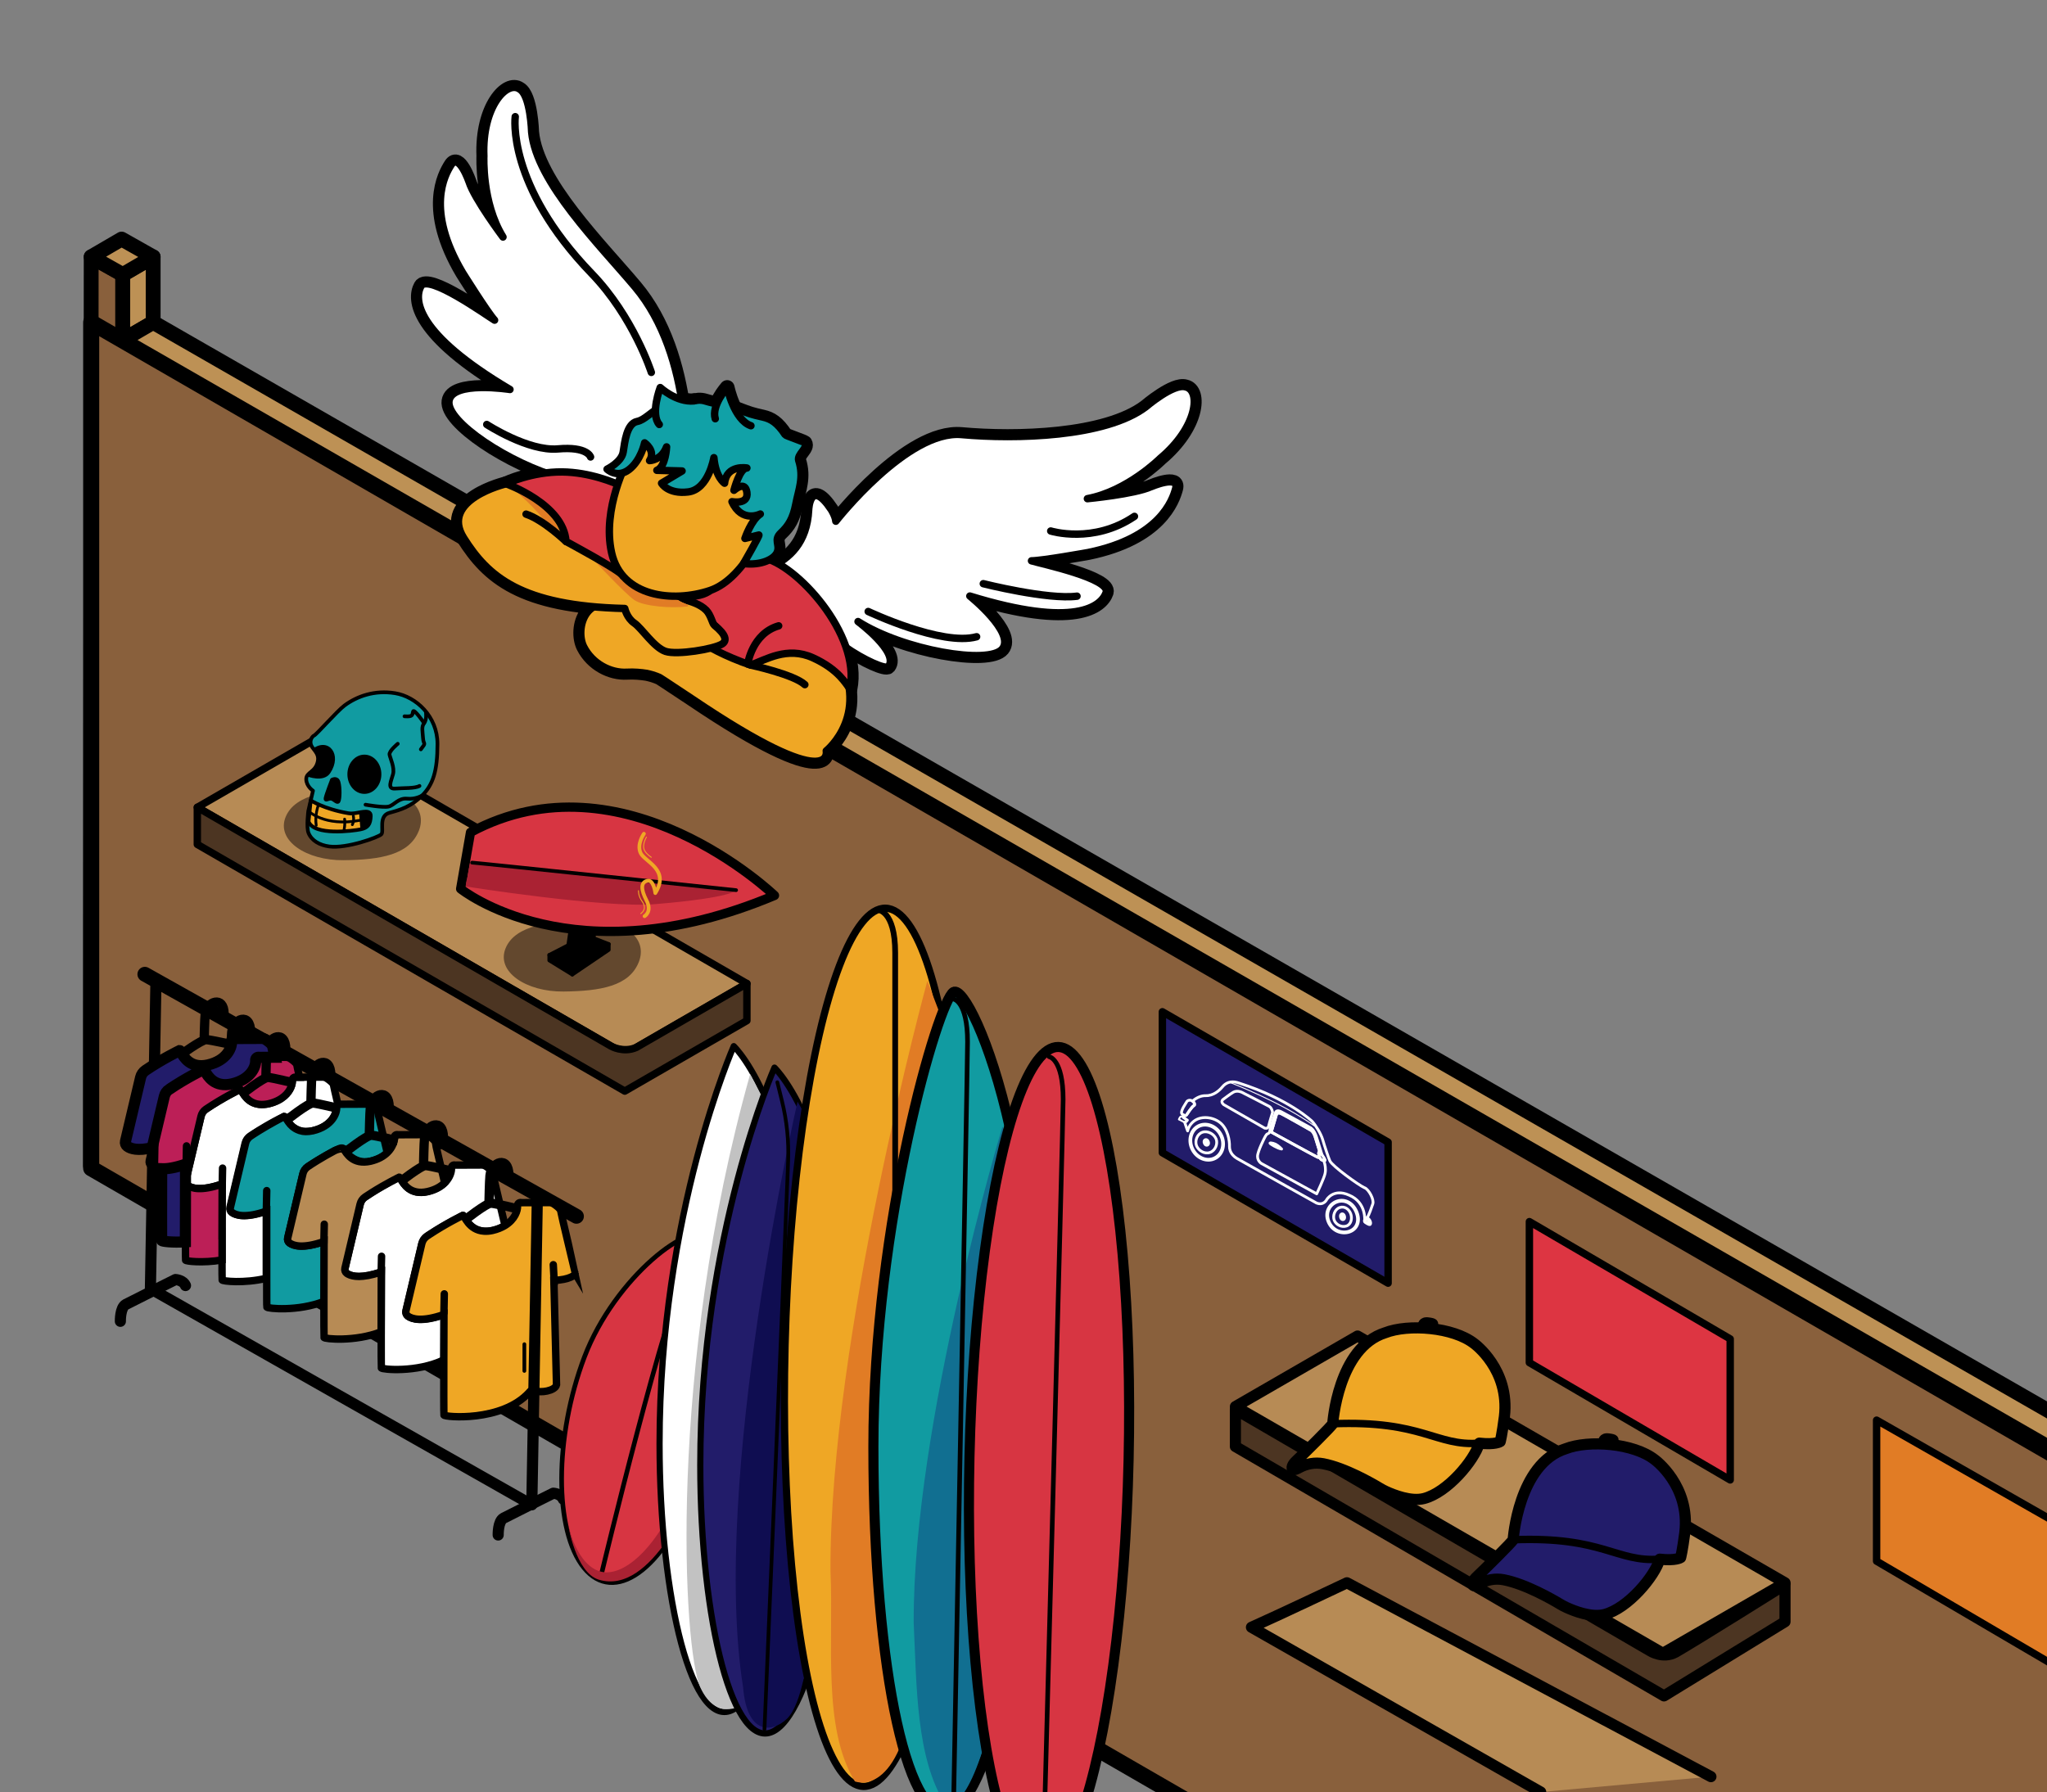 <?xml version="1.0" encoding="UTF-8"?>
<svg xmlns="http://www.w3.org/2000/svg" viewBox="0 0 552 483.34">
  <rect x="0" y="0" width="552" height="483.34" fill="#808080" stroke="none"/>
  <defs>
    <style>
      .cls-1, .cls-2, .cls-3, .cls-4, .cls-5, .cls-6, .cls-7, .cls-8, .cls-9, .cls-10, .cls-11, .cls-12, .cls-13, .cls-14, .cls-15, .cls-16, .cls-17, .cls-18, .cls-19, .cls-20, .cls-21, .cls-22, .cls-23, .cls-24, .cls-25, .cls-26, .cls-27, .cls-28, .cls-29, .cls-30, .cls-31, .cls-32, .cls-33, .cls-34, .cls-35, .cls-36, .cls-37, .cls-38, .cls-39, .cls-40, .cls-41 {
        stroke-linecap: round;
        stroke-linejoin: round;
      }

      .cls-1, .cls-2, .cls-5, .cls-6, .cls-8, .cls-9, .cls-10, .cls-11, .cls-12, .cls-13, .cls-14, .cls-42, .cls-43, .cls-15, .cls-16, .cls-44, .cls-45, .cls-46, .cls-17, .cls-18, .cls-19, .cls-20, .cls-47, .cls-21, .cls-22, .cls-23, .cls-24, .cls-25, .cls-26, .cls-27, .cls-30, .cls-31, .cls-33, .cls-34, .cls-35, .cls-48, .cls-36, .cls-37, .cls-38, .cls-39, .cls-40, .cls-41 {
        stroke: #000;
      }

      .cls-1, .cls-11, .cls-47 {
        stroke-width: 2.5px;
      }

      .cls-1, .cls-13, .cls-23, .cls-39, .cls-41 {
        fill: #d73542;
      }

      .cls-2, .cls-43, .cls-19, .cls-26, .cls-37 {
        fill: #efa725;
      }

      .cls-3, .cls-4, .cls-5, .cls-6, .cls-7, .cls-9, .cls-10, .cls-11, .cls-47, .cls-24, .cls-25, .cls-28, .cls-29, .cls-32, .cls-38, .cls-40 {
        fill: none;
      }

      .cls-3, .cls-7, .cls-28, .cls-32 {
        stroke: #fff;
      }

      .cls-4, .cls-29 {
        stroke: #efa725;
      }

      .cls-6, .cls-7 {
        stroke-width: .75px;
      }

      .cls-8, .cls-12, .cls-13, .cls-14, .cls-42, .cls-43, .cls-15, .cls-16, .cls-44, .cls-45, .cls-46, .cls-17, .cls-19, .cls-20, .cls-24 {
        stroke-width: 2px;
      }

      .cls-8, .cls-33 {
        fill: #4c3522;
      }

      .cls-9, .cls-39 {
        stroke-width: 1.25px;
      }

      .cls-10, .cls-41 {
        stroke-width: 1.25px;
      }

      .cls-49, .cls-42, .cls-20, .cls-31 {
        fill: #fff;
      }

      .cls-50 {
        fill: #c2c2c2;
      }

      .cls-51, .cls-12 {
        fill: #e17c25;
      }

      .cls-52 {
        fill: #a23;
      }

      .cls-53 {
        fill: #116f91;
      }

      .cls-54, .cls-44, .cls-22 {
        fill: #119ba1;
      }

      .cls-55, .cls-14 {
        fill: #11a1a7;
      }

      .cls-56 {
        fill: #0f0d51;
      }

      .cls-57 {
        fill: #63482e;
      }

      .cls-42, .cls-43, .cls-44, .cls-45, .cls-46, .cls-47, .cls-48 {
        stroke-miterlimit: 10;
      }

      .cls-15, .cls-30, .cls-48, .cls-36 {
        fill: #221c6a;
      }

      .cls-16 {
        fill: #dd3542;
      }

      .cls-45, .cls-17, .cls-34 {
        fill: #b78b55;
      }

      .cls-46 {
        fill: #bc1f57;
      }

      .cls-18 {
        fill: #bd9155;
      }

      .cls-18, .cls-21, .cls-25 {
        stroke-width: 4px;
      }

      .cls-21, .cls-27 {
        fill: #89603c;
      }

      .cls-22, .cls-23 {
        stroke-width: 2.72px;
      }

      .cls-26 {
        stroke-width: 1.95px;
      }

      .cls-27 {
        stroke-width: 4.33px;
      }

      .cls-28, .cls-29 {
        stroke-width: .25px;
      }

      .cls-30, .cls-31 {
        stroke-width: 1.67px;
      }

      .cls-32 {
        stroke-width: .5px;
      }

      .cls-33, .cls-34, .cls-48, .cls-36, .cls-37, .cls-40 {
        stroke-width: 3px;
      }

      .cls-38 {
        stroke-width: 1.54px;
      }
    </style>
  </defs>
  <g id="Calque_7" data-name="Calque 7">
    <polygon class="cls-21" points="33.1 74.08 24.59 69.29 24.41 314.42 33.1 319.48 33.1 74.08"/>
    <polygon class="cls-18" points="33.1 91.74 41.3 86.96 41.3 69.29 33.1 74.06 33.1 91.74"/>
  </g>
  <g id="LOGO">
    <polygon class="cls-27" points="617.4 429.19 24.59 86.93 24.59 315.11 304.53 476.73 333.95 493.72 724.44 490.99 617.4 429.19"/>
    <polygon class="cls-17" points="201.41 265.28 168.48 284.3 53.21 217.75 86.14 198.73 201.41 265.28"/>
    <path class="cls-8" d="M201.41,265.28v10l-32.93,19.01L53.21,227.75v-10l111.56,64.41s3.27,1.89,6.8,.36c6.03-3.48,29.84-17.23,29.84-17.23Z"/>
    <path class="cls-33" d="M481.35,427.4v10l-32.63,20.01-115.58-67.26v-10l111.87,65.12s3.4,2.21,6.8,.36c6.03-3.48,29.53-18.23,29.53-18.23Z"/>
    <polygon class="cls-34" points="481.35 426.9 448.42 445.92 333.15 379.37 366.08 360.35 481.35 426.9"/>
    <polygon class="cls-18" points="725.95 490.12 33.1 91.73 41.3 86.95 734.41 485.05 725.95 490.12"/>
    <g>
      <line class="cls-25" x1="39.06" y1="262.77" x2="155.45" y2="328.06"/>
      <path class="cls-42" d="M132.82,316.25c-.18-.53-1.1-1.22-1.73-1.65-.38-.26-.83-.39-1.28-.38l-7.09,.03c-.52-.16-1.02,.26-.98,.81,.06,.96-.38,2.56-1.8,3.97-1,.99-2.48,1.88-4.62,2.38-4.69,1.04-6.47-2.1-7.22-3.37-.18-.31-.31-.52-.4-.52,0,0-3.54,1.71-7.44,4.18-.59,.37-1.19,.76-1.79,1.17-.67,.45-1.15,1.14-1.33,1.92l-4.1,17.33c-.12,.51,.07,1.04,.5,1.34,.91,.66,2.96,1.38,7.28,.23,.63-.17,1.3-.37,2.02-.62,0,0-.04,8.82-.04,16.16,0,5.12,0,9.53,.04,9.73,.08,.4,9.49,1.36,16.88-2.19,.01-6.3,.04-12.19,.04-12.19-6,2.09-8.66,1.2-9.74,.42-.15-.11-.26-.25-.36-.41-.18-.3-.25-.65-.17-1l4.29-18.15c.19-.82,.7-1.54,1.4-2.01,.23-.15,.45-.3,.68-.45,4.54-2.99,9-5.16,9-5.16,.4,0,1.5,4.01,5.7,4.27,.68,.04,1.43,0,2.29-.19,1.35-.31,2.45-.77,3.34-1.32-1.01-4.21-3.26-13.64-3.34-14.31Z"/>
      <g>
        <path class="cls-43" d="M155.18,343.57c-.05-.26-3.89-16.2-4-17.09-.19-.55-1.15-1.28-1.82-1.73-.4-.27-.87-.41-1.35-.4l-7.43,.03c-.55-.17-1.07,.27-1.03,.84,.09,1.29-.7,3.69-3.39,5.33-.89,.54-1.99,1.01-3.34,1.32-.85,.19-1.61,.24-2.29,.19-4.19-.26-5.29-4.27-5.7-4.27,0,0-4.46,2.16-9,5.16h0c-.23,.15-.45,.3-.68,.45-.7,.47-1.2,1.19-1.4,2.01l-4.29,18.15c-.03,.11-.03,.22-.03,.33,0,.05,0,.09,.01,.14,0,.05,.02,.09,.03,.14,.03,.14,.08,.26,.15,.38,0,0,0,0,0,0h0c.09,.15,.2,.3,.36,.41,1.09,.79,3.74,1.67,9.74-.42,0,0-.02,5.9-.04,12.19-.02,7.08-.02,14.66,.04,14.94,.11,.53,15.56,1.99,22.98-6.12,0,0,.78-1.15,1.78-.47s5.22,.11,5.59-1.57l-.71-28.18c4.26-.1,5.85-1.53,5.8-1.79Z"/>
        <path class="cls-47" d="M125.26,329.15s5.93-4.69,7.15-4.63,7.15,1.52,7.15,1.52"/>
        <path class="cls-11" d="M131.88,323.7s.1-5.08,.25-6.62c.36-3.77,5.1-5.52,5.1-.12"/>
        <line class="cls-5" x1="141.4" y1="369.76" x2="141.4" y2="362.55"/>
        <line class="cls-24" x1="119.71" y1="354.12" x2="119.81" y2="348.98"/>
        <line class="cls-24" x1="149.48" y1="346.24" x2="149.2" y2="341.11"/>
      </g>
      <path class="cls-42" d="M91.13,297.91c-.65-2.76-1.18-5.05-1.22-5.37-.18-.53-1.1-1.22-1.73-1.65-.38-.26-.83-.39-1.28-.38l-6.12,.03h-.97c-.52-.15-1.02,.27-.98,.81,.07,1.04-.46,2.83-2.16,4.31-.99,.85-2.37,1.6-4.26,2.04-.42,.09-.8,.14-1.18,.17-3.81,.32-5.36-2.38-6.05-3.55-.18-.31-.31-.52-.4-.52,0,0-4.69,2.27-9.24,5.35-.67,.45-1.15,1.14-1.33,1.92l-4.1,17.33c-.12,.51,.07,1.04,.5,1.34,1.04,.75,3.57,1.6,9.3-.4,0,0-.03,6.72-.04,13.32,0,2.54,0,5.06,0,7.18,0,3.05,.02,5.25,.04,5.4,.06,.31,5.85,.98,11.9-.46,0-.83,0-1.69,0-2.56,0-.04,0-.08,0-.13,0-.83,0-1.67,0-2.51,0-.11,0-.21,0-.32,0-.69,0-1.39,0-2.07,0-.3,0-.6,0-.9,0-.56,0-1.11,0-1.66,0-.15,0-.31,0-.45,0-.37,0-.73,0-1.09,0-.94,0-1.81,0-2.6,0-.06,0-.12,0-.17,0-.28,0-.55,0-.81,0-.02,0-.04,0-.06,0-.13,0-.25,0-.38h0c0-.06,0-.13,0-.19,0-.06,0-.1,0-.15,0-.59,0-1.07,0-1.42,0-.05,0-.11,0-.15,0-.16,0-.29,0-.38,0-.03,0-.06,0-.08,0-.06,0-.09,0-.09-5.73,1.99-8.26,1.15-9.3,.4-.42-.31-.62-.84-.5-1.34l4.1-17.33c.19-.79,.66-1.47,1.33-1.92,.34-.23,.69-.46,1.03-.68,.09-.06,.18-.12,.27-.17,.27-.18,.55-.35,.82-.52,.07-.04,.14-.09,.21-.13,.71-.44,1.4-.85,2.06-1.23,.07-.04,.13-.07,.19-.11,0,0,0,0,0,0,0,0,0,0,0,0,.12-.07,.24-.14,.35-.2,.03-.02,.06-.04,.09-.05,.1-.05,.19-.11,.28-.16,.09-.05,.18-.1,.26-.15,.02-.01,.04-.02,.06-.03,.1-.06,.21-.12,.31-.17,.05-.03,.09-.05,.14-.08,.15-.08,.29-.16,.43-.23,0,0,0,0,0,0,.07-.04,.15-.08,.22-.12,.03-.02,.06-.03,.09-.05,0,0,0,0,0,0,.04-.02,.08-.04,.12-.06,0,0,0,0,0,0,.02-.01,.04-.02,.07-.03,.11-.06,.21-.11,.31-.17,.06-.03,.14-.07,.2-.11,.07-.04,.14-.07,.21-.11,.04-.02,.07-.04,.11-.06,0,0,.02,0,.03-.01,0,0,0,0,0,0,.05-.03,.09-.05,.14-.07,.02-.01,.04-.02,.06-.03,0,0,0,0,0,0,.03-.02,.06-.03,.09-.05,.07-.03,.12-.06,.18-.09,.02,0,.03-.02,.05-.02,.02,0,.04-.02,.06-.03,0,0,0,0,0,0,.03-.01,.05-.02,.07-.04,.05-.03,.1-.05,.15-.08,.03-.02,.05-.03,.08-.04,.04-.02,.08-.04,.11-.06,0,0,0,0,0,0,.05-.02,.07-.04,.11-.06,.05-.02,.11-.06,.14-.07,0,0,0,0,.01,0,0,0,0,0,.01,0,.05-.02,.09-.04,.09-.04,.09,0,.21,.2,.4,.52,.08,.13,.16,.28,.26,.44,0,0,0,0,0,0,.1,.16,.21,.33,.34,.51,0,0,.01,.02,.02,.03,.01,.02,.03,.04,.04,.06,.14,.2,.29,.4,.47,.6,0,0,0,0,0,0,0,0,0,0,0,0,.18,.2,.39,.4,.61,.59,.03,.02,.06,.04,.08,.07,.03,.02,.06,.04,.09,.07,.03,.03,.07,.05,.11,.08,.16,.12,.33,.24,.52,.35,.04,.02,.07,.04,.11,.06,0,0,.01,0,.02,.01,.34,.19,.69,.36,1.11,.48,.22,.06,.44,.11,.68,.15,.04,0,.08,.01,.11,.02,.2,.03,.41,.04,.63,.05,.07,0,.13,0,.2,0,.21,0,.42-.01,.65-.03,.08,0,.15,0,.23-.02,.3-.03,.61-.08,.93-.15,5.18-1.2,6.53-4.71,6.42-6.35-.02-.31,.14-.56,.36-.71Z"/>
      <path class="cls-44" d="M87.38,334.86c-5.73,1.99-8.26,1.15-9.3,.4-.42-.31-.62-.84-.5-1.34l.14-.59h0l3.96-16.74c.19-.79,.66-1.47,1.33-1.92,1.66-1.12,3.33-2.14,4.8-2.97,.14-.08,1.77-.99,2.32-1.29,1.04-.44,1.81-.99,2.45-.67,.02,.03,2.59,4.52,7.28,3.48,2.1-.49,3.57-1.35,4.57-2.32-1.09-4.57-2.51-10.55-2.57-11.07-.18-.53-1.1-1.22-1.73-1.65-.38-.26-.83-.39-1.28-.38l-7.09,.03c-.23-.07-.44-.01-.62,.1-.23,.15-.38,.4-.36,.71,.11,1.64-1.25,5.15-6.42,6.35-.33,.07-.64,.12-.93,.15-.08,0-.15,.01-.23,.02-.22,.02-.44,.03-.65,.03-.07,0-.13,0-.2,0-.22,0-.43-.02-.63-.05-.04,0-.08-.01-.11-.02-.23-.04-.42-.1-.63-.16-.08-.02-.17-.04-.24-.06-.22-.07-.42-.16-.61-.25-.15-.07-.3-.14-.43-.22-.18-.11-.35-.23-.52-.35-.09-.07-.19-.14-.28-.21-.22-.19-.43-.39-.61-.59,0,0,0,0-.01-.01-.2-.22-.37-.45-.52-.66,0,0-.01-.02-.02-.03-.12-.17-.34-.51-.34-.51-.1-.16-.57-.95-.66-.95,0,0-.04,.02-.09,.04,0,0,0,0-.01,0,0,0,0,0-.01,0-.06,.03-.15,.08-.26,.13,0,0,0,0,0,0,0,0,0,0,0,0-.06,.03-.12,.06-.19,.1h0s-.1,.05-.15,.08c-.02,.01-.05,.02-.07,.04,0,0,0,0,0,0-.04,.02-.07,.04-.11,.06-.06,.03-.11,.06-.18,.09-.03,.02-.06,.03-.09,.05-.02,.01-.04,.02-.06,.03-.05,.02-.09,.05-.14,.07,0,0,0,0,0,0-.04,.02-.09,.05-.13,.07-.07,.03-.13,.07-.21,.11-.06,.03-.13,.07-.2,.11-.1,.05-.2,.11-.31,.17-.02,.01-.05,.03-.07,.04-.04,.02-.08,.04-.12,.06-.1,.05-.2,.11-.3,.16,0,0,0,0,0,0,0,0,0,0,0,0-.05,.03-.1,.05-.14,.08-.09,.05-.19,.1-.28,.16-.05,.03-.09,.05-.14,.08-.1,.06-.2,.11-.31,.17-.02,.01-.04,.02-.06,.03,0,0-.02,.01-.03,.02-.06,.03-.11,.06-.17,.1-.11,.06-.23,.13-.34,.19-.03,.02-.06,.03-.09,.05-.12,.07-.23,.13-.35,.2h0c-.07,.04-.13,.07-.19,.11-.05,.03-.11,.07-.17,.1-.61,.35-1.24,.73-1.89,1.13-.07,.04-.14,.09-.21,.13-.27,.17-.54,.34-.82,.52-.09,.06-.18,.12-.27,.17-.34,.22-.69,.45-1.03,.68-.67,.45-1.15,1.14-1.33,1.92l-4.1,17.33c-.12,.51,.07,1.04,.5,1.34,1.04,.75,3.57,1.6,9.3-.4,0,0,0,.04,0,.09,0,.02,0,.06,0,.08,0,.06,0,.15,0,.25,0,.05,0,.07,0,.13,0,.02,0,.04,0,.06,0,.36,0,.88,0,1.52,0,.05,0,.1,0,.15,0,.06,0,.13,0,.19h0c0,.13,0,.25,0,.38,0,.02,0,.04,0,.06,0,.26,0,.52,0,.81,0,.06,0,.12,0,.17,0,.79,0,1.66,0,2.6,0,.36,0,.72,0,1.09,0,.15,0,.31,0,.45,0,.54,0,1.09,0,1.66,0,.3,0,.59,0,.9,0,.68,0,1.38,0,2.07,0,.11,0,.21,0,.32,0,.84,0,1.68,0,2.51,0,.04,0,.08,0,.13,0,.88,0,1.74,0,2.56,0,4.21,0,7.55,.05,7.73,.08,.38,8.35,1.25,15.48-1.57,0-4.24,.02-8.94,.03-12.17,0-2.35,.01-3.91,.01-3.91Z"/>
      <path class="cls-46" d="M59.87,332.67c.01-6.6,.04-13.32,.04-13.32-5.73,1.99-8.26,1.15-9.3,.4-.42-.31-.62-.84-.5-1.34l4.1-17.33c.19-.79,.66-1.47,1.33-1.92,4.54-3.08,9.24-5.35,9.24-5.35,.09,0,.21,.2,.4,.52,.69,1.16,2.23,3.86,6.05,3.55,.37-.03,.76-.08,1.18-.17,1.89-.44,3.27-1.19,4.26-2.04,1.71-1.48,2.23-3.27,2.16-4.31-.04-.54,.46-.96,.98-.81h.97c-.42-1.79-.71-3.11-.74-3.35-.18-.53-1.1-1.22-1.73-1.65-.38-.26-.83-.39-1.28-.38h-2.84s-4.25,.03-4.25,.03c-.52-.16-1.02,.26-.98,.81,.11,1.64-1.25,5.15-6.42,6.35-4.69,1.04-6.47-2.1-7.22-3.37-.18-.31-.31-.52-.4-.52,0,0-4.69,2.27-9.24,5.35-.67,.45-1.15,1.14-1.33,1.92l-3.27,13.83-.83,3.49c-.12,.51,.07,1.04,.5,1.34,.52,.37,1.4,.77,2.87,.83,1.48,.06,3.55-.22,6.43-1.23,0,0-.05,13.41-.04,20.93,0,2.82,.02,4.82,.04,4.96,.06,.28,4.59,.83,9.84-.05,0-2.11,0-4.63,0-7.18Z"/>
      <path class="cls-45" d="M117.38,308.06c-.18-.53-1.1-1.22-1.73-1.65-.38-.26-.83-.39-1.28-.38l-7.09,.03c-.52-.16-1.02,.26-.98,.81,.06,.97-.4,2.61-1.86,4.02-1,.97-2.46,1.84-4.57,2.32-4.69,1.04-6.47-2.1-7.22-3.37-.02-.04-1.35-.07-2.51,.57-.56,.3-1.21,.65-1.91,1.05-.14,.08-.27,.15-.41,.23-1.46,.84-3.14,1.85-4.8,2.97-.67,.45-1.15,1.14-1.33,1.92l-3.96,16.74-.14,.59c-.12,.51,.07,1.04,.5,1.34,1.04,.75,3.57,1.6,9.3-.4,0,0,0,1.56-.01,3.91-.01,3.22-.02,7.93-.03,12.17,0,5.16,0,9.61,.04,9.82,.08,.37,8.28,1.24,15.39-1.54,0-7.35,.04-16.16,.04-16.16-.72,.25-1.4,.46-2.02,.62-.5,.13-.97,.24-1.41,.32-.05,.01-.11,.02-.16,.03-.42,.08-.8,.13-1.17,.17-.06,0-.12,.01-.18,.02-.35,.03-.69,.05-1,.06-.04,0-.08,0-.13,0-.63,0-1.17-.06-1.62-.16-.03,0-.06-.01-.09-.02-.21-.05-.4-.11-.57-.17-.03-.01-.06-.02-.09-.03-.17-.06-.32-.13-.45-.2-.02-.01-.04-.02-.06-.03-.13-.07-.25-.15-.36-.22-.42-.31-.62-.84-.5-1.34l4.1-17.33c.19-.79,.66-1.47,1.33-1.92,.6-.41,1.2-.8,1.79-1.17,3.91-2.47,7.44-4.18,7.44-4.18,.09,0,.21,.2,.4,.52,.75,1.28,2.53,4.42,7.22,3.37,2.14-.49,3.62-1.39,4.62-2.38-1.09-4.56-2.48-10.44-2.55-10.96Z"/>
      <path class="cls-47" d="M107.61,319s5.93-4.69,7.15-4.63,7.15,1.52,7.15,1.52"/>
      <path class="cls-11" d="M114.23,313.55s.1-5.08,.25-6.62c.36-3.77,5.1-5.52,5.1-.12"/>
      <path class="cls-47" d="M92.99,310.83s5.93-4.69,7.15-4.63,7.15,1.52,7.15,1.52"/>
      <path class="cls-11" d="M99.61,305.38s.1-5.08,.25-6.62c.36-3.77,5.1-5.52,5.1-.12"/>
      <path class="cls-47" d="M77.24,302.14s5.93-4.69,7.15-4.63,7.15,1.52,7.15,1.52"/>
      <path class="cls-11" d="M83.86,296.7s.1-5.08,.25-6.62c.36-3.77,5.1-5.52,5.1-.12"/>
      <path class="cls-47" d="M65.1,295.23s5.93-4.69,7.15-4.63,7.15,1.52,7.15,1.52"/>
      <path class="cls-11" d="M71.72,289.78s.1-5.08,.25-6.62c.36-3.77,5.1-5.52,5.1-.12"/>
      <path class="cls-47" d="M55.6,290.5s5.93-4.69,7.15-4.63,7.15,1.52,7.15,1.52"/>
      <path class="cls-11" d="M62.23,285.06s.1-5.08,.25-6.62c.36-3.77,5.1-5.52,5.1-.12"/>
      <path class="cls-47" d="M48.45,284.7s5.93-4.34,7.15-4.29,7.15,1.4,7.15,1.4"/>
      <path class="cls-11" d="M55.08,279.66s.1-4.7,.25-6.12c.36-3.49,5.1-5.1,5.1-.11"/>
      <line class="cls-24" x1="102.78" y1="343.97" x2="102.89" y2="338.84"/>
      <line class="cls-24" x1="87.34" y1="335.33" x2="87.44" y2="330.19"/>
      <line class="cls-24" x1="71.83" y1="326.27" x2="71.93" y2="321.13"/>
      <line class="cls-24" x1="59.92" y1="320.2" x2="60.02" y2="315.06"/>
      <line class="cls-24" x1="50.2" y1="314.21" x2="50.3" y2="309.07"/>
      <g id="penderie">
        <polyline class="cls-40" points="144.88 324.24 143.41 405.88 40.56 347.55 42.03 265.91"/>
        <path class="cls-40" d="M32.46,356.38s-.1-3.73,1.48-4.56,13.38-6.71,13.38-6.71c0,0,2.04,.1,2.7,1.62"/>
        <path class="cls-40" d="M134.34,414.01s-.1-3.73,1.48-4.56c1.58-.83,13.38-6.71,13.38-6.71,0,0,2.04,.1,2.7,1.62"/>
      </g>
      <g>
        <path class="cls-48" d="M45.66,293.8c4.54-3.08,9.24-5.35,9.24-5.35,.09,0,.21,.2,.4,.52,.75,1.28,2.53,4.42,7.22,3.37,5.18-1.2,6.53-4.71,6.42-6.35-.04-.54,.46-.96,.98-.81l4.25-.02c-.38-1.64-.65-2.84-.68-3.06-.18-.53-1.1-1.22-1.73-1.64-.38-.25-.82-.39-1.28-.38l-7.06,.03c-.52-.16-1.01,.26-.98,.8,.11,1.63-1.24,5.13-6.4,6.32-4.67,1.04-6.44-2.09-7.19-3.36h0s0,0,0,0c-.18-.31-.31-.52-.4-.52,0,0-4.67,2.26-9.2,5.33-.67,.45-1.14,1.13-1.33,1.91l-4.08,17.25c-.12,.51,.07,1.03,.5,1.34,.86,.63,2.77,1.31,6.7,.36l3.27-13.83c.19-.79,.66-1.47,1.33-1.92Z"/>
        <path class="cls-48" d="M50.03,314c-2.88,1-4.95,1.29-6.43,1.23-.02,7.53-.05,19.03,.02,19.36,.04,.21,2.74,.58,6.37,.35,0-7.52,.04-20.93,.04-20.93Z"/>
      </g>
    </g>
    <g>
      <path class="cls-39" d="M186.96,401.99c-8.17,21.48-21.37,30.83-29.47,20.89-8.1-9.95-8.05-35.42,.12-56.9,8.17-21.48,29.18-37.7,33.74-32.11,4.56,5.59,3.78,46.64-4.39,68.12Z"/>
      <path class="cls-9" d="M162.33,423.96s17.08-71.18,23.78-83.78"/>
      <path class="cls-52" d="M153.19,411.19s2.3,11.39,9.15,12.77c6.15,1.24,15.44-6.83,22-23.78,14.12-36.48,8.05-66.6,7.03-66.31,0,0,1.02-1.28,1.36,3.27s-5.75,64.85-5.75,64.85c0,0-10.98,28.55-25.53,24.07-6.28-1.94-8.24-14.86-8.24-14.86Z"/>
      <path class="cls-31" d="M217.88,366.3c0,41.98-8.96,88.34-20.01,94.72-11.05,6.38-20.01-29.64-20.01-71.62,0-62.07,20.01-107.24,20.01-107.24,0,0,20.01,18.87,20.01,84.14Z"/>
      <path class="cls-50" d="M202.29,289.7l2.86,5.45-4.13,164.19s-7.55,5.78-12.17-4.21-8.97-85.73,13.44-165.43Z"/>
      <path class="cls-30" d="M228.86,372.09c0,41.98-8.96,88.34-20.01,94.72-11.05,6.38-20.01-29.64-20.01-71.62,0-62.07,20.01-107.24,20.01-107.24,0,0,20.01,18.87,20.01,84.14Z"/>
      <path class="cls-56" d="M215.07,297.13s-23.55,102.45-14.68,157.99c1.03,12.77,7.71,12.35,11.83,8.45,4.13-3.9,5.66-17.66,5.66-17.66l6.07-141.28-6.07-2.57-2.81-4.94Z"/>
      <path class="cls-5" d="M206.15,466.38s5.04-118.71,6.38-153.19c.21-5.46-.35-10.92-1.66-16.23l-1.25-5.06"/>
      <g>
        <ellipse class="cls-26" cx="235.82" cy="363.4" rx="118.47" ry="24.11" transform="translate(-133.44 589.94) rotate(-88.55)"/>
        <path class="cls-51" d="M250.07,264.57s-26.38,96.49-26.12,159.13c.88,19.27-2.24,42.35,6.58,56.77,0,0,12.41,5.15,16.27-26.69l6.34-181.18-3.08-8.04Z"/>
        <path class="cls-38" d="M241.4,463.58s0-194.96,0-206.57-4.73-11.61-4.73-11.61"/>
      </g>
      <g>
        <path class="cls-22" d="M278.72,365.3c0,60.87-9.67,115.8-21.6,122.69-11.93,6.89-21.6-36.88-21.6-97.75s17.59-120.37,21.6-122.69c2.42-1.4,9.81,12.36,15.27,36.9,3.58,16.07,6.33,36.76,6.33,60.85Z"/>
        <path class="cls-53" d="M270.33,303.83s-24.18,80.25-23.94,133.96c.81,16.52,.56,36.66,8.65,49.02,0,0,5.89,3.01,12.3-23.23l5.02-154.8-2.02-4.95Z"/>
        <path class="cls-10" d="M257.12,269.45s3.79,.55,3.79,11.53c0,6.23-3.79,207.01-3.79,207.01"/>
      </g>
      <g>
        <ellipse class="cls-23" cx="282.9" cy="393.32" rx="110.95" ry="21.46" transform="translate(-116.75 667.21) rotate(-88.7)"/>
        <path class="cls-41" d="M282.9,285s3.79,.55,3.79,11.53c0,6.23-5.39,206.44-5.39,206.44"/>
      </g>
    </g>
    <polygon class="cls-16" points="412.42 329.49 412.41 367.52 466.57 399.16 466.57 361.13 412.42 329.49"/>
    <polygon class="cls-12" points="506.05 383.04 506.05 421.07 560.21 452.85 561.75 414.82 506.05 383.04"/>
    <path class="cls-34" d="M461.37,479.19l-98.15-52.29s-19.47,9.22-25.75,12l78,44.44"/>
    <g>
      <path class="cls-37" d="M359.39,384.01s1.36-20.52,14.13-24.54c6.25-2.44,18.36-1.54,24.04,2.93,0,0,9.63,6.95,8.12,19.69-.63,4.89-1.12,6.73-1.12,6.73,0,0-1.31,.91-5.64,.42-1.34,4.62-8.54,13.29-14.95,14.94-3.49,.88-8.13-.95-10.23-1.92-.59-.27-1.16-.58-1.71-.91-2.09-1.26-9.3-5.42-15.21-6.56-2.2-.42-4.47-.01-6.44,1.05-.73,.39-1.44,.69-1.68,.53-.54-.37-.32-1.29,.97-2.48,1.58-1.47,9.68-9.47,9.71-9.88Z"/>
      <path class="cls-24" d="M383.34,357.46s-.06-1.39,1.81-1.15,1.81,.48,1.57,1.45-3.38-.3-3.38-.3Z"/>
      <path class="cls-24" d="M359.39,384.01c24.36-.98,27.76,6.15,39.54,5.24"/>
    </g>
    <g>
      <path class="cls-36" d="M408.04,415.3s1.36-20.52,14.13-24.54c6.25-2.44,18.36-1.54,24.04,2.93,0,0,9.63,6.95,8.12,19.69-.63,4.89-1.12,6.73-1.12,6.73,0,0-1.31,.91-5.64,.42-1.34,4.62-8.54,13.29-14.95,14.94-3.49,.88-8.13-.95-10.23-1.92-.59-.27-1.16-.58-1.71-.91-2.09-1.26-9.3-5.42-15.21-6.56-2.2-.42-4.47-.01-6.44,1.05-.73,.39-1.44,.69-1.68,.53-.54-.37-.32-1.29,.97-2.48,1.58-1.47,9.68-9.47,9.71-9.88Z"/>
      <path class="cls-24" d="M431.98,388.75s-.06-1.39,1.81-1.15,1.81,.48,1.57,1.45-3.38-.3-3.38-.3Z"/>
      <path class="cls-24" d="M408.04,415.3c24.36-.98,27.76,6.15,39.54,5.24"/>
    </g>
    <g>
      <path class="cls-57" d="M172.21,259.59c-2.58,6.36-10.2,7.73-20.24,7.84-10.04,.11-18.22-5.29-15.64-11.65,2.58-6.36,12.34-7.42,22.38-7.52,10.04-.11,16.08,4.97,13.51,11.33Z"/>
      <path class="cls-1" d="M126.88,224.49l-2.66,15.25s30.36,24.6,84.63,1.78c0,0-40.84-39.2-81.97-17.03Z"/>
      <path class="cls-52" d="M126.73,232.83s24.38,1.86,41.23,4.04,30.74,3.64,30.54,3.22c0,0-.63,2-21.79,3.77-13.76,1.15-51.15-4.77-51.15-4.77,0,0,.19-1.78,.42-2.14,.25-1.59,.75-4.12,.75-4.12Z"/>
      <path class="cls-5" d="M198.5,240.09s-70.28-7.43-71.19-7.43"/>
      <polygon class="cls-35" points="148.12 257.56 154.48 261.24 164.16 254.62 158.29 252.33 148.12 257.56"/>
      <polygon class="cls-35" points="159.61 255.67 160.24 251.94 156.39 251.61 155.19 258.3 159.61 255.67"/>
      <polygon class="cls-35" points="152.91 257.18 155.19 258.3 156.39 251.61 153.84 250.81 152.91 257.18"/>
      <polygon class="cls-35" points="148.12 257.56 148.12 259.04 154.33 262.86 154.48 261.24 148.12 257.56"/>
      <polygon class="cls-35" points="164.16 254.62 164.16 256.19 154.33 262.86 154.48 261.24 164.16 254.62"/>
      <path class="cls-4" d="M173.64,224.87s-2.04,2.87-.87,5.24,7.93,4.45,3.94,10.77c0,0-.43-3.77-2.18-3.32s-1.75,2.28-.18,5.32-.54,4.24-.54,4.24"/>
      <path class="cls-29" d="M174.32,225.79s-1.36,2.21-.45,3.69c.54,.96,1.76,1.74,1.76,1.74"/>
      <path class="cls-29" d="M172.17,240.23s-.11,1.36,.96,2.85c.78,1.09,1.04,2.32-.34,3.34"/>
    </g>
    <g>
      <polygon class="cls-15" points="313.45 272.89 313.45 310.91 374.32 346.09 374.32 308.06 313.45 272.89"/>
      <path class="cls-32" d="M319.16,301.45c-.21-.14-.41-.25-.53-.31-.39-.17-.73,.79-.73,.79,0,0,.95,.44,1.37,.71,.06,.04,.11,.05,.17,.05,.37,.02,.73-.56,.73-.56,0,0-.55-.39-1.02-.69Z"/>
      <path class="cls-7" d="M321.58,296.99s0,0,0,0c-.73-.52-1.44-.1-1.56,.17-.12,.27-1.86,2.61-1.29,3.28,0,0,.19,.17,.43,.3,.26,.15,.58,.25,.77,.02,.36-.43,1.24-2.05,2.17-2.69,0,0,.21-.56-.52-1.08Z"/>
      <ellipse class="cls-3" cx="325.41" cy="308.06" rx="4.29" ry="4.85" transform="translate(-106.16 187.48) rotate(-27.82)"/>
      <path class="cls-7" d="M327.94,307.19c.51,1.31-.2,3.15-1.66,3.65-1.45,.51-3.1-.5-3.61-1.81s.12-3.14,1.57-3.64,3.18,.49,3.69,1.8Z"/>
      <ellipse class="cls-49" cx="325.31" cy="308.11" rx=".94" ry="1.15" transform="translate(-90.12 140.25) rotate(-21.44)"/>
      <ellipse class="cls-49" cx="362.03" cy="328.18" rx=".92" ry="1.16" transform="translate(-66.36 93.13) rotate(-13.44)"/>
      <path class="cls-3" d="M365.81,326.96c1.02,2.55-.02,4.59-2,5.24-1.98,.65-4.55-.21-5.57-2.76s.39-4.74,2.37-5.39c1.98-.65,4.18,.36,5.2,2.91Z"/>
      <path class="cls-7" d="M364.23,327.34c.45,1.19,.19,2.9-1.16,3.34s-2.84-.4-3.29-1.59,.16-2.96,1.5-3.4,2.5,.46,2.95,1.65Z"/>
      <path class="cls-7" d="M368.03,320.39s-.03-.01-.05-.02c-1.58-.7-8.75-5.88-9.36-7.27-.38-.85-1.35-3.7-1.95-5.76-.45-1.55-1.9-3.88-2.8-4.87,0,0-6.12-6-19.76-10.35-.21-.08-.42-.14-.62-.19-1.63-.4-2.92,.09-3.84,1.2-.86,1.03-2.42,2.44-4.52,2.39-1.33-.03-2.56,.6-3.55,1.46,0,0,0,0,0,0,.73,.52,.52,1.08,.52,1.08-.93,.64-1.81,2.26-2.17,2.69-.19,.23-.51,.13-.77-.02,0,.04-.01,.09-.01,.13-.01,.18,0,.38,.02,.58,.47,.3,1.02,.69,1.02,.69,0,0-.36,.58-.73,.56,.33,1.02,.83,2.49,.83,2.36,.01-.75,.77-1.75,.77-1.75,1.97-2.62,5.75-2.17,7.81-.62,2.26,1.7,2.74,5.04,2.68,6.54-.01,.37,.05,.73,.16,1.06,.31,.93,1,1.68,1.85,2.17,4,2.27,21.45,12.02,21.45,12.02,1.96,.78,2.76-.93,2.76-.93,0,0,1.82-3.07,5.99-1.21,4.88,2,4.23,7.11,4.23,7.11,.03-.02,.05-.04,.08-.07-.04-.09-.06-.19-.03-.24,.14-.3,.39-.77,.57-.67,.03,.02,.05,.04,.07,.05,.54-1.01,1.12-2.6,1.52-3.81,.39-1.16-1.06-3.82-2.15-4.32Z"/>
      <path class="cls-3" d="M369.31,329.26c-.14-.25-.34-.49-.61-.68-.02-.02-.05-.04-.07-.05-.17-.11-.43,.37-.57,.67-.03,.06,0,.15,.03,.24,.03,.06,.07,.12,.11,.15,.27,.19,.71,.47,1.08,.58,.27,.08,.28-.46,.02-.91Z"/>
      <path class="cls-7" d="M329.97,297.92l11.06,6.35s.89,.3,1.07-.54,1.07-3.7,1.07-3.7c0,0-.16-1.18-.88-1.6s-7.44-3.83-7.44-3.83c0,0-1.24-.63-2.33,.02-.78,.46-2.62,1.86-2.62,1.86,0,0-.95,.56,.07,1.44Z"/>
      <path class="cls-28" d="M331.53,291.9s14.01,5.35,22.87,11.76"/>
      <path class="cls-7" d="M342.68,308.55s1.66,1.16,2.92,1.36c0,0-.8-.88-1.62-1.29-.82-.4-2-.52-1.31-.08Z"/>
      <path class="cls-7" d="M355.81,312.05c-.12,.14-.29,.18-.52,.07-.01,0-.03-.01-.04-.02-1.3-.62-12.43-6.75-12.43-6.75l1.39-4.72s.25-.74,1.25-.26c1,.47,8.1,4.52,8.1,4.52,0,0,.68,.38,1.1,1.82,.27,.91,.74,2.43,1.16,3.75,.04,.14,.08,.28,.11,.41,.16,.12,.36,.34,.56,.59-.51-1.67-1.16-3.77-1.51-4.85-.63-1.95-1.55-2.43-1.55-2.43,0,0-6.89-3.8-8.01-4.36-1.11-.57-1.41,.12-1.41,.12,0,0-1.49,4.21-1.55,4.92-.06,.71-.36,.86-.67,.96-.31,.1-.73,.96-.73,.96,0,0-1.93,3.71-1.95,5.08-.02,1.37,1.08,1.97,1.08,1.97l14.88,8.16s2.06-4.36,2.25-5.48c.29-1.27-.1-2.65-.1-2.65,0,0-.09-.3-.24-.79-.18-.05-.39-.14-.57-.23-.22-.11-.45-.42-.6-.79Z"/>
      <path class="cls-7" d="M354.66,306.7c-.43-1.43-1.1-1.82-1.1-1.82,0,0-7.1-4.05-8.1-4.52-1-.47-1.25,.26-1.25,.26l-1.39,4.72s11.14,6.13,12.43,6.75c.01,0,.03,.01,.04,.02,.22,.11,.4,.07,.52-.07-.03-.08-.06-.16-.08-.24-.11-.4-.2-.83-.1-1,.05-.09,.16-.06,.3,.05-.03-.13-.06-.27-.11-.41-.42-1.32-.89-2.84-1.16-3.75Z"/>
      <path class="cls-7" d="M356.48,311.45c-.2-.25-.4-.47-.56-.59-.14-.11-.25-.14-.3-.05-.09,.17,0,.6,.1,1,.02,.08,.05,.16,.08,.24,.15,.37,.38,.69,.6,.79,.18,.09,.39,.18,.57,.23,.27,.07,.46,.04,.34-.27-.15-.37-.49-.91-.83-1.34Z"/>
    </g>
    <polygon class="cls-18" points="24.59 69.26 32.79 64.48 41.3 69.28 33.1 74.05 24.59 69.26"/>
    <g>
      <g>
        <g>
          <path class="cls-25" d="M310.41,131.26c-4.43,2.03-17.18,3.24-17.18,3.24,10.75-2,19.62-10.86,19.62-10.86,10.2-8.54,10.97-18.4,6.87-19.29-3.27-1.03-10.75,5.4-10.75,5.4-10.86,8.17-35.03,8.79-49.66,7.46-14.63-1.33-33.92,23.37-33.92,23.37-.11-1.35-1.21-3.09-1.21-3.09-5.75-8.65-6.11,0-6.11,0-.88,17.94-19,16.65-23.64,20.78,6.04,3.2,27.9,12.32,33.27,16.09s11.2,6.28,11.88,5.42c2.99-3.83-8.2-12.14-8.2-12.14,12.19,7.76,35.36,11.75,38.91,7.38,3.55-4.37-8.76-14.26-8.76-14.26,28.38,8.75,35.47,2.78,36.76-.96,1.29-3.74-17.5-7.76-20.13-8.54,2.88,0,15.3-2.24,15.3-2.24,19.34-3.96,22.75-14.17,23.58-17.26,1.02-3.78-6.62-.49-6.62-.49Z"/>
          <path class="cls-25" d="M184.64,135.85c1-9,2.29-39.8-13.39-58.45-9.45-11.25-26.61-28.24-27.88-41.77,0,0-.28-9.86-3.24-11.59-3.41-2.44-10.19,4.77-9.65,18.06,0,0-.6,12.53,5.16,21.83,0,0-7.68-10.24-9.16-14.89,0,0-2.71-7.86-4.82-4.57-1.73,2.7-6.99,12.08,3.08,29.06,0,0,6.69,10.69,8.63,12.82-2.35-1.42-17.96-12.62-19.86-9.15-1.9,3.47-1.55,12.73,24.01,27.85,0,0-15.6-2.45-16.44,3.11-.85,5.56,16.32,16.94,30.27,20.74,0,0-12.31,.39-13.13,5.18-.01,.06,0,.13,0,.19,16.49,.08,39.96,5,39.96,5,0,0,4.02-2.16,6.47-3.42Z"/>
          <path class="cls-25" d="M138.94,31.47s-2.46,18.4,20.62,42.32c11.27,11.68,16.08,26.65,16.08,26.65"/>
          <path class="cls-25" d="M234.12,164.93s19.9,9.42,29.24,6.81"/>
          <path class="cls-25" d="M265.16,157.43s17.42,4.39,25.27,3.37"/>
          <path class="cls-25" d="M283.34,143.22s11.48,3.58,22.58-3.95"/>
          <path class="cls-25" d="M131.26,114.49s11.21,7.3,19.19,6.59,8.8,2.17,8.8,2.17"/>
          <path class="cls-25" d="M224.94,174.99c-1.13-1.83-2.52-3.75-4.22-5.74-9.49-11.11-6.63-12.17-12.67-15.37-2.46-1.3-4.48-2.14-5.94-2.66-4.92,7.05-11.22,9.33-16.76,9.65l-.41,.97c2.28,.66,6.48,5.78,7.68,6.75,8.59,6.97-4.31,6.54-9.26,4.88-3.14-1.05-4.99-4.4-6.06-4.02-.68,.24-2.88-1.1-4.91-2.49-.65-.05-.35-2.02-1.12-2.38-13.85-6.52-16.21,5.23-13.87,9.85,2.34,4.62,7.28,7.14,11.65,6.89,1.96-.11,3.82,.07,5.35,.31,2.31,.49,3.55,1.15,3.55,1.15,0,0,.51,.28,8.62,5.68,38.87,26.25,36.24,14.06,36.24,14.06,0,0,12.84-10.18,2.13-27.54Z"/>
          <path class="cls-25" d="M205.69,150.44l-13.11-4.02s6.39,14.55-7.23,14.46c0,0,3.86,4.24,4.39,4.79,0,0,0,0,0,0,1.26,1.29,2.36,2.51,2.88,2.94,3.25,2.64-3,3.13-4.31,3.98,2.25,1.66,7.19,4.43,14.11,6.8,4.06-1.41,9.8-5.14,16.78-1.98,6.98,3.16,9.02,7.18,10,8.41,3.05-14.75-14.78-33.98-23.51-35.37Z"/>
          <path class="cls-25" d="M192.62,168.6c-.52-.43-.92-2.72-2.18-4.01-1.62-1.66-4.22-2.37-5.5-2.74l-1.84-.95c-6.1-.19-10.79-2.44-10.79-2.44-4.34-2.18-6.27-6.17-6.85-10.65-.75-5.76,.73-12.34,2.14-16.97l-1.06,.59s-11.18-.86-27.67-.94c-.79,0-1.58,0-2.39,0,0,0-17.98,4.23-11.43,14.61,6.54,10.38,15.4,18.36,43.43,19.02,0,0,.53,2.54,2.57,3.94,2.03,1.39,5.29,6.58,8.42,7.63,3.08,1.03,13.12-.61,15.27-2.01,1.31-.85,1.14-2.43-2.11-5.07Z"/>
          <path class="cls-25" d="M160.13,151.08s8.43,9.03,10.92,10.76,10.14,2.29,14.3,1.74c0,0,.72-.15-.36-.69s-1.08-.27-2.08-1.02-4.93,.29-11.14-2.6c-5.03-3.2-5.65-5.74-5.65-5.74,0,0-.78,.55-1.76,.01s-2.84-2.22-4.24-2.47Z"/>
          <path class="cls-25" d="M137.87,131.43s7.83,6.53,9.37,9.91l3.89,2.35s-2.47-6.24-7.73-8.83c-3.95-2.56-5.53-3.42-5.53-3.42Z"/>
          <path class="cls-25" d="M136.48,130.48s15.5,5.48,16.15,15.56c0,0,14.8,7.93,15.36,9.29,2.92,.51-1.79-15.36,3.06-23.91,0,0-2.55,0-2.55,0-2.95-1.34-9.51-4.05-16.9-4.13-8.17-.09-15.11,3.18-15.11,3.18Z"/>
          <path class="cls-25" d="M152.63,146.04s-6.09-5.82-10.77-7.37"/>
          <path class="cls-25" d="M201.63,179.1s1.17-8.24,8.35-10.3"/>
          <path class="cls-25" d="M169.27,124.21s-7.02,12.95-4.34,24.89,16.54,13.5,26.51,10.17,16.01-19.81,16.01-19.81c0,0,3.42-12.45-2.41-17.32s-9.98-7.12-16.72-7.44-9.95-.24-12.61,0-6.43,9.51-6.43,9.51Z"/>
          <path class="cls-25" d="M215.39,124.21c-.54-1.67,2.54-3.28,1.66-4.75-.18-.29-5.13-1.92-5.31-2.2-2.11-3.22-3.84-4.27-6.01-4.76-3.33-.75-3.53-.86-6.85-2.11-3.33-1.25-5.75-1.31-8.65-2.22-2.89-.9-3.99,.9-8.55,.76-1.38-.04-2.56,.33-3.62,.87-2.45,1.26-4.24,3.48-6.23,3.87-2.85,.55-3.35,5.53-3.78,8.24-.42,2.72-4.35,4.63-4.35,4.63,0,0,2.67,2.59,5.91,.12s4.22-7.22,4.22-7.22c0,0,3.08,2.13,1.33,4.79,0,0,3.2-.04,4.59-3.7,0,0-.21,5.4-2.62,6.32l6.8,.18-5.53,3.3s1.68,3.02,7.18,2.35,6.93-9.24,6.93-9.24c.45,5.31,2.88,6.89,2.88,6.89,.55-5.1,6.02-4.1,6.02-4.1-1.97,0-3.49,6.01-3.49,6.01,0,0,3.02-2.8,3.49,.58,.47,3.38-4.02,2.49-4.02,2.49,2.66,5.87,7.64,3.33,7.64,3.33-2.44,1.55-4.15,6.58-4.15,6.58,0,0,2.99-.75,3.76-.92,.35-.08-4.13,7.69-4.13,7.69,4.71,.6,8.39-1.17,9.12-3.16,.73-1.99-1.06-3.21,.94-5.1,2-1.88,3.28-3.86,4.03-7.77,.75-3.91,2.26-7.17,.78-11.79Z"/>
          <path class="cls-25" d="M202.42,179.38s11.63,2.51,14.62,5.28"/>
        </g>
        <path class="cls-25" d="M177.78,114.49c-2.46-2.79,.26-9.96,.26-9.96,0,0,4.31,4.04,9.11,3.6l4.97,9.25-14.33-2.88Z"/>
        <path class="cls-25" d="M177.78,114.49c-2.46-2.79,.26-9.96,.26-9.96,0,0,4.31,4.04,9.11,3.6"/>
        <path class="cls-25" d="M192.88,112.94c-1.11-3.55,3.21-8.41,3.21-8.41,0,0,1.85,8.75,6.41,10.3"/>
      </g>
      <g>
        <g>
          <path class="cls-20" d="M310.41,131.26c-4.43,2.03-17.18,3.24-17.18,3.24,10.75-2,19.62-10.86,19.62-10.86,10.2-8.54,10.97-18.4,6.87-19.29-3.27-1.03-10.75,5.4-10.75,5.4-10.86,8.17-35.03,8.79-49.66,7.46-14.63-1.33-33.92,23.37-33.92,23.37-.11-1.35-1.21-3.09-1.21-3.09-5.75-8.65-6.11,0-6.11,0-.88,17.94-19,16.65-23.64,20.78,6.04,3.2,27.9,12.32,33.27,16.09s11.2,6.28,11.88,5.42c2.99-3.83-8.2-12.14-8.2-12.14,12.19,7.76,35.36,11.75,38.91,7.38,3.55-4.37-8.76-14.26-8.76-14.26,28.38,8.75,35.47,2.78,36.76-.96,1.29-3.74-17.5-7.76-20.13-8.54,2.88,0,15.3-2.24,15.3-2.24,19.34-3.96,22.75-14.17,23.58-17.26,1.02-3.78-6.62-.49-6.62-.49Z"/>
          <path class="cls-20" d="M184.64,135.85c1-9,2.29-39.8-13.39-58.45-9.45-11.25-26.61-28.24-27.88-41.77,0,0-.28-9.86-3.24-11.59-3.41-2.44-10.19,4.77-9.65,18.06,0,0-.6,12.53,5.16,21.83,0,0-7.68-10.24-9.16-14.89,0,0-2.71-7.86-4.82-4.57-1.73,2.7-6.99,12.08,3.08,29.06,0,0,6.69,10.69,8.63,12.82-2.35-1.42-17.96-12.62-19.86-9.15-1.9,3.47-1.55,12.73,24.01,27.85,0,0-15.6-2.45-16.44,3.11-.85,5.56,16.32,16.94,30.27,20.74,0,0-12.31,.39-13.13,5.18-.01,.06,0,.13,0,.19,16.49,.08,39.96,5,39.96,5,0,0,4.02-2.16,6.47-3.42Z"/>
          <path class="cls-24" d="M138.94,31.47s-2.46,18.4,20.62,42.32c11.27,11.68,16.08,26.65,16.08,26.65"/>
          <path class="cls-24" d="M234.12,164.93s19.9,9.42,29.24,6.81"/>
          <path class="cls-24" d="M265.16,157.43s17.42,4.39,25.27,3.37"/>
          <path class="cls-24" d="M283.34,143.22s11.48,3.58,22.58-3.95"/>
          <path class="cls-24" d="M131.26,114.49s11.21,7.3,19.19,6.59,8.8,2.17,8.8,2.17"/>
          <path class="cls-19" d="M224.94,174.99c-1.13-1.83-2.52-3.75-4.22-5.74-9.49-11.11-6.63-12.17-12.67-15.37-2.46-1.3-4.48-2.14-5.94-2.66-4.92,7.05-11.22,9.33-16.76,9.65l-.41,.97c2.28,.66,6.48,5.78,7.68,6.75,8.59,6.97-4.31,6.54-9.26,4.88-3.14-1.05-4.99-4.4-6.06-4.02-.68,.24-2.88-1.1-4.91-2.49-.65-.05-.35-2.02-1.12-2.38-13.85-6.52-16.21,5.23-13.87,9.85,2.34,4.62,7.28,7.14,11.65,6.89,1.96-.11,3.82,.07,5.35,.31,2.31,.49,3.55,1.15,3.55,1.15,0,0,.51,.28,8.62,5.68,38.87,26.25,36.24,14.06,36.24,14.06,0,0,12.84-10.18,2.13-27.54Z"/>
          <path class="cls-13" d="M205.69,150.44l-13.11-4.02s6.39,14.55-7.23,14.46c0,0,3.86,4.24,4.39,4.79,0,0,0,0,0,0,1.26,1.29,2.36,2.51,2.88,2.94,3.25,2.64-3,3.13-4.31,3.98,2.25,1.66,7.19,4.43,14.11,6.8,4.06-1.41,9.8-5.14,16.78-1.98,6.98,3.16,9.02,7.18,10,8.41,3.05-14.75-14.78-33.98-23.51-35.37Z"/>
          <path class="cls-19" d="M192.62,168.6c-.52-.43-.92-2.72-2.18-4.01-1.62-1.66-4.22-2.37-5.5-2.74l-1.84-.95c-6.1-.19-10.79-2.44-10.79-2.44-4.34-2.18-6.27-6.17-6.85-10.65-.75-5.76,.73-12.34,2.14-16.97l-1.06,.59s-11.18-.86-27.67-.94c-.79,0-1.58,0-2.39,0,0,0-17.98,4.23-11.43,14.61,6.54,10.38,15.4,18.36,43.43,19.02,0,0,.53,2.54,2.57,3.94,2.03,1.39,5.29,6.58,8.42,7.63,3.08,1.03,13.12-.61,15.27-2.01,1.31-.85,1.14-2.43-2.11-5.07Z"/>
          <path class="cls-51" d="M160.13,151.08s8.43,9.03,10.92,10.76,10.14,2.29,14.3,1.74c0,0,.72-.15-.36-.69s-1.08-.27-2.08-1.02-4.93,.29-11.14-2.6c-5.03-3.2-5.65-5.74-5.65-5.74,0,0-.78,.55-1.76,.01s-2.84-2.22-4.24-2.47Z"/>
          <path class="cls-51" d="M137.87,131.43s7.83,6.53,9.37,9.91l3.89,2.35s-2.47-6.24-7.73-8.83c-3.95-2.56-5.53-3.42-5.53-3.42Z"/>
          <path class="cls-13" d="M136.48,130.48s15.5,5.48,16.15,15.56c0,0,14.8,7.93,15.36,9.29,2.92,.51-1.79-15.36,3.06-23.91,0,0-2.55,0-2.55,0-2.95-1.34-9.51-4.05-16.9-4.13-8.17-.09-15.11,3.18-15.11,3.18Z"/>
          <path class="cls-24" d="M152.63,146.04s-6.09-5.82-10.77-7.37"/>
          <path class="cls-13" d="M201.63,179.1s1.17-8.24,8.35-10.3"/>
          <path class="cls-19" d="M169.27,124.21s-7.02,12.95-4.34,24.89,16.54,13.5,26.51,10.17,16.01-19.81,16.01-19.81c0,0,3.42-12.45-2.41-17.32s-9.98-7.12-16.72-7.44-9.95-.24-12.61,0-6.43,9.51-6.43,9.51Z"/>
          <path class="cls-14" d="M215.39,124.21c-.54-1.67,2.54-3.28,1.66-4.75-.18-.29-5.13-1.92-5.31-2.2-2.11-3.22-3.84-4.27-6.01-4.76-3.33-.75-3.53-.86-6.85-2.11-3.33-1.25-5.75-1.31-8.65-2.22-2.89-.9-3.99,.9-8.55,.76-1.38-.04-2.56,.33-3.62,.87-2.45,1.26-4.24,3.48-6.23,3.87-2.85,.55-3.35,5.53-3.78,8.24-.42,2.72-4.35,4.63-4.35,4.63,0,0,2.67,2.59,5.91,.12s4.22-7.22,4.22-7.22c0,0,3.08,2.13,1.33,4.79,0,0,3.2-.04,4.59-3.7,0,0-.21,5.4-2.62,6.32l6.8,.18-5.53,3.3s1.68,3.02,7.18,2.35,6.93-9.24,6.93-9.24c.45,5.31,2.88,6.89,2.88,6.89,.55-5.1,6.02-4.1,6.02-4.1-1.97,0-3.49,6.01-3.49,6.01,0,0,3.02-2.8,3.49,.58,.47,3.38-4.02,2.49-4.02,2.49,2.66,5.87,7.64,3.33,7.64,3.33-2.44,1.55-4.15,6.58-4.15,6.58,0,0,2.99-.75,3.76-.92,.35-.08-4.13,7.69-4.13,7.69,4.71,.6,8.39-1.17,9.12-3.16,.73-1.99-1.06-3.21,.94-5.1,2-1.88,3.28-3.86,4.03-7.77,.75-3.91,2.26-7.17,.78-11.79Z"/>
          <path class="cls-13" d="M202.42,179.38s11.63,2.51,14.62,5.28"/>
        </g>
        <path class="cls-55" d="M177.78,114.49c-2.46-2.79,.26-9.96,.26-9.96,0,0,4.31,4.04,9.11,3.6l4.97,9.25-14.33-2.88Z"/>
        <path class="cls-24" d="M177.78,114.49c-2.46-2.79,.26-9.96,.26-9.96,0,0,4.31,4.04,9.11,3.6"/>
        <path class="cls-14" d="M192.88,112.94c-1.11-3.55,3.21-8.41,3.21-8.41,0,0,1.85,8.75,6.41,10.3"/>
      </g>
    </g>
    <path class="cls-57" d="M112.9,224.17c-2.58,6.36-10.2,7.73-20.24,7.84-10.04,.11-18.22-5.29-15.64-11.65,2.58-6.36,12.34-7.42,22.38-7.52,10.04-.11,16.08,4.97,13.51,11.33Z"/>
    <g>
      <path class="cls-54" d="M83.21,200.21s1.08-1.69,1.44-1.8c.67-.21,6.05-7.03,8.32-8.18,4.58-2.35,7.97-4.19,13.6-3.27,5.63,.92,11.49,5.85,11.18,15.83-.25,8.28-1.67,9.19-4.62,12.13s-5,3.46-8.09,4.28-1.4,5.01-2.2,5.81-9.41,3.92-14.07,3.27c-2.57-.35-4.71-1.55-5.56-3.61-.64-1.56-.06-5.95-.06-5.95l1.26-5.47s-1.82-1.19-1.82-3.14,1.98-1.95,3.14-4.88c.54-1.37-2.51-5.02-2.51-5.02Z"/>
      <ellipse cx="98.26" cy="208.83" rx="4.58" ry="5.29"/>
      <path class="cls-5" d="M98.57,217.04s4.76,.85,6.23,.5,2.65-2.37,4.97-2.13,4.03-.83,4.03-.83"/>
      <path class="cls-5" d="M107.26,200.61s-2.4,1.95-2.22,2.93,1.43,3.47,.94,5.29-1.66,4.04,.57,3.86,5.37,0,6.57-.71"/>
      <path class="cls-35" d="M89.51,210.33s1.37-.81,1.79,.67,.36,4.48-.01,5.12-1.2-.61-2.01-.71-1.66,.79-1.47-.18,1.71-4.91,1.71-4.91Z"/>
      <path d="M82.83,209.41s4.45,1.79,6.24-.91c3.28-4.96-.36-9.62-4.63-6.64,0,0,1.42,1.73,1.28,3.37-.22,2.54-3.54,3.86-2.89,4.19Z"/>
      <path class="cls-2" d="M83.8,215.88s3.56,2.34,10.12,3.46c1.36,.23,2.7-.23,4.07-.39,.9-.11,2.04-.08,1.99,1.16-.09,2.22-.74,3.18-2.79,3.59s-12.51,1.8-13.99-2.13l.59-5.69Z"/>
      <path class="cls-6" d="M83.15,218.72s4.29,4.36,13.94,2.53"/>
      <path class="cls-6" d="M95.01,222.42s.56-.92,.27-2.34"/>
      <path class="cls-6" d="M92.79,223.78s.35-1.75,.13-2.85"/>
      <path class="cls-6" d="M85.78,217.35s-.92,2.63-.51,5.26"/>
      <path class="cls-5" d="M114.86,192.1s.3,1.92-.48,2.94-.42,2.11-.3,4.06,.99,.96-.59,3.01"/>
      <path class="cls-5" d="M114.38,195.04s-2.77-4.02-2.99-3.14c-.25,.98,0,1.45-2.31,1.3"/>
      <path d="M96.82,219.13l.27,3.29,.11,1.27s2.2-.21,2.46-1.72c.48-2.85-.36-2.95-2.83-2.85Z"/>
      <path class="cls-5" d="M84.16,201.47c-.59-.83-.56-1.96,.1-2.72,.15-.18,.29-.3,.38-.33,.67-.21,6.27-6.68,8.32-8.18,3.25-2.39,7.97-4.19,13.6-3.27,5.63,.92,11.41,6.25,11.41,13.66s-1.22,11.02-4.17,13.97-5.68,3.79-8.77,4.62-1.4,5.01-2.2,5.81-9.41,3.92-14.07,3.27c-2.57-.35-4.71-1.55-5.56-3.61-.64-1.56-.06-5.95-.06-5.95l1.26-5.47s-1.82-1.19-1.82-3.14,2.56-1.78,3.14-4.88c.31-1.69-.71-2.57-1.56-3.76Z"/>
    </g>
  </g>
</svg>